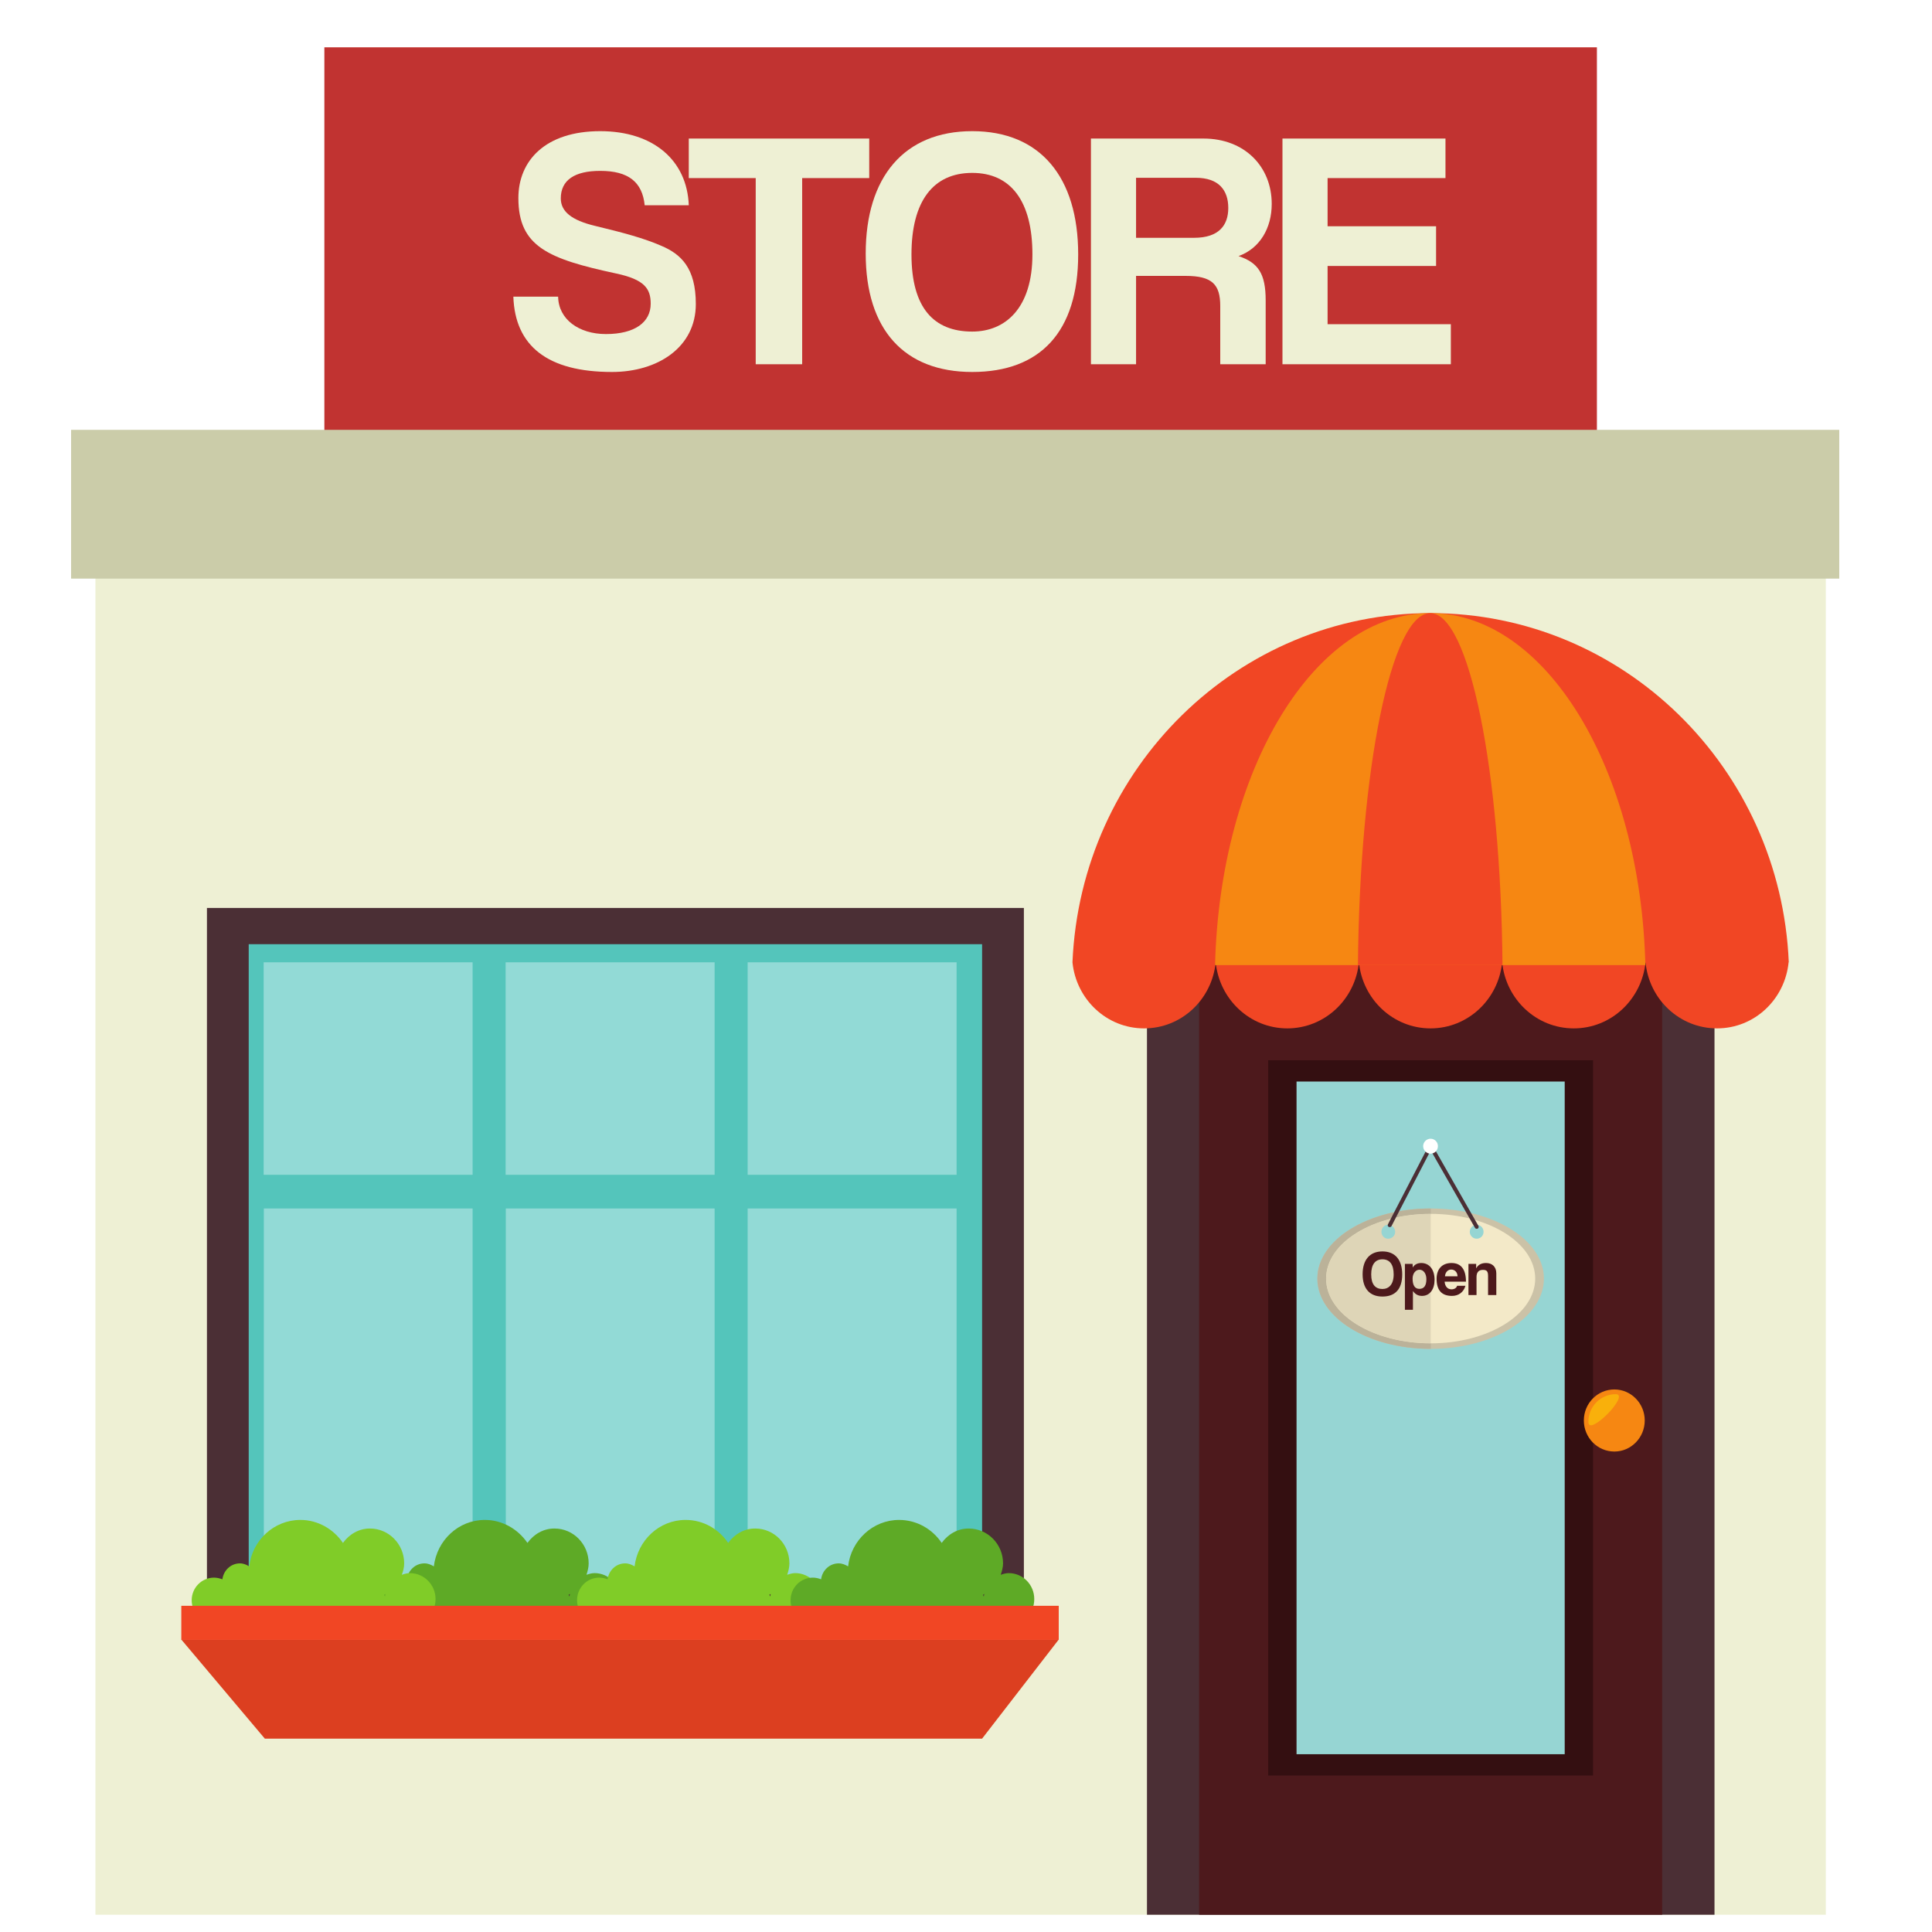 <?xml version="1.0" encoding="UTF-8"?>
<svg xmlns="http://www.w3.org/2000/svg" xmlns:xlink="http://www.w3.org/1999/xlink" width="45pt" height="45pt" viewBox="0 0 45 45" version="1.2">
<defs>
<clipPath id="clip1">
  <path d="M 7 1.098 L 38 1.098 L 38 11 L 7 11 Z M 7 1.098 "/>
</clipPath>
<clipPath id="clip2">
  <path d="M 2 13 L 42.84 13 L 42.84 44.598 L 2 44.598 Z M 2 13 "/>
</clipPath>
<clipPath id="clip3">
  <path d="M 26 19 L 40 19 L 40 44.598 L 26 44.598 Z M 26 19 "/>
</clipPath>
<clipPath id="clip4">
  <path d="M 27 21 L 39 21 L 39 44.598 L 27 44.598 Z M 27 21 "/>
</clipPath>
<clipPath id="clip5">
  <path d="M 1.648 10 L 42.84 10 L 42.84 14 L 1.648 14 Z M 1.648 10 "/>
</clipPath>
</defs>
<g id="surface1">
<rect x="0" y="0" width="45" height="45" style="fill:rgb(100%,100%,100%);fill-opacity:1;stroke:none;"/>
<rect x="0" y="0" width="45" height="45" style="fill:rgb(100%,100%,100%);fill-opacity:1;stroke:none;"/>
<g clip-path="url(#clip1)" clip-rule="nonzero">
<path style=" stroke:none;fill-rule:nonzero;fill:rgb(75.69%,20%,19.22%);fill-opacity:1;" d="M 7.555 1.102 L 37.195 1.102 L 37.195 10.617 L 7.555 10.617 L 7.555 1.102 "/>
</g>
<g clip-path="url(#clip2)" clip-rule="nonzero">
<path style=" stroke:none;fill-rule:nonzero;fill:rgb(93.329%,94.119%,83.139%);fill-opacity:1;" d="M 2.223 44.902 L 42.527 44.902 L 42.527 13.066 L 2.223 13.066 Z M 2.223 44.902 "/>
</g>
<path style=" stroke:none;fill-rule:nonzero;fill:rgb(29.41%,18.43%,20.779%);fill-opacity:1;" d="M 4.82 37.645 L 23.848 37.645 L 23.848 21.148 L 4.82 21.148 Z M 4.82 37.645 "/>
<path style=" stroke:none;fill-rule:nonzero;fill:rgb(32.939%,77.249%,73.329%);fill-opacity:1;" d="M 5.793 36.801 L 22.875 36.801 L 22.875 21.992 L 5.793 21.992 Z M 5.793 36.801 "/>
<g clip-path="url(#clip3)" clip-rule="nonzero">
<path style=" stroke:none;fill-rule:nonzero;fill:rgb(29.41%,18.43%,20.779%);fill-opacity:1;" d="M 26.715 44.902 L 39.934 44.902 L 39.934 19.828 L 26.715 19.828 Z M 26.715 44.902 "/>
</g>
<g clip-path="url(#clip4)" clip-rule="nonzero">
<path style=" stroke:none;fill-rule:nonzero;fill:rgb(30.199%,9.799%,10.979%);fill-opacity:1;" d="M 27.93 44.902 L 38.715 44.902 L 38.715 21.148 L 27.93 21.148 Z M 27.93 44.902 "/>
</g>
<path style=" stroke:none;fill-rule:nonzero;fill:rgb(20.389%,5.879%,6.67%);fill-opacity:1;" d="M 29.539 41.355 L 37.105 41.355 L 37.105 24.695 L 29.539 24.695 Z M 29.539 41.355 "/>
<path style=" stroke:none;fill-rule:nonzero;fill:rgb(58.82%,83.53%,82.75%);fill-opacity:1;" d="M 30.199 40.859 L 36.445 40.859 L 36.445 25.191 L 30.199 25.191 Z M 30.199 40.859 "/>
<path style=" stroke:none;fill-rule:nonzero;fill:rgb(96.469%,52.939%,7.059%);fill-opacity:1;" d="M 38.309 33.086 C 38.309 33.484 37.992 33.809 37.602 33.809 C 37.207 33.809 36.891 33.484 36.891 33.086 C 36.891 32.688 37.207 32.363 37.602 32.363 C 37.992 32.363 38.309 32.688 38.309 33.086 "/>
<path style=" stroke:none;fill-rule:nonzero;fill:rgb(97.649%,69.019%,4.309%);fill-opacity:1;" d="M 36.996 33.121 C 36.996 32.762 37.281 32.473 37.633 32.473 C 37.984 32.473 36.996 33.477 36.996 33.121 "/>
<path style=" stroke:none;fill-rule:nonzero;fill:rgb(79.61%,76.079%,65.489%);fill-opacity:1;" d="M 35.961 29.781 C 35.961 30.684 34.781 31.418 33.324 31.418 C 31.863 31.418 30.684 30.684 30.684 29.781 C 30.684 28.879 31.863 28.148 33.324 28.148 C 34.781 28.148 35.961 28.879 35.961 29.781 "/>
<path style=" stroke:none;fill-rule:nonzero;fill:rgb(95.29%,91.37%,78.429%);fill-opacity:1;" d="M 35.758 29.781 C 35.758 30.613 34.668 31.289 33.324 31.289 C 31.977 31.289 30.887 30.613 30.887 29.781 C 30.887 28.949 31.977 28.273 33.324 28.273 C 34.668 28.273 35.758 28.949 35.758 29.781 "/>
<path style=" stroke:none;fill-rule:nonzero;fill:rgb(73.329%,69.8%,59.999%);fill-opacity:1;" d="M 33.324 31.418 C 31.863 31.418 30.684 30.684 30.684 29.781 C 30.684 28.879 31.863 28.148 33.324 28.148 L 33.324 28.273 C 31.977 28.273 30.887 28.949 30.887 29.781 C 30.887 30.613 31.977 31.289 33.324 31.289 L 33.324 31.418 "/>
<path style=" stroke:none;fill-rule:nonzero;fill:rgb(87.059%,83.53%,71.759%);fill-opacity:1;" d="M 33.324 31.289 C 31.977 31.289 30.887 30.613 30.887 29.781 C 30.887 28.949 31.977 28.273 33.324 28.273 L 33.324 31.289 "/>
<path style=" stroke:none;fill-rule:nonzero;fill:rgb(30.199%,9.799%,10.979%);fill-opacity:1;" d="M 32.461 29.684 C 32.461 29.453 32.371 29.332 32.199 29.332 C 32.031 29.332 31.938 29.453 31.938 29.684 C 31.938 29.918 32.035 30.023 32.199 30.023 C 32.348 30.023 32.461 29.918 32.461 29.684 Z M 31.738 29.68 C 31.738 29.348 31.902 29.148 32.199 29.148 C 32.5 29.148 32.66 29.348 32.66 29.684 C 32.66 30.023 32.5 30.199 32.199 30.199 C 31.902 30.199 31.738 30.012 31.738 29.68 "/>
<path style=" stroke:none;fill-rule:nonzero;fill:rgb(30.199%,9.799%,10.979%);fill-opacity:1;" d="M 33.223 29.793 C 33.223 29.664 33.156 29.574 33.062 29.574 C 32.973 29.574 32.902 29.66 32.902 29.781 C 32.902 29.941 32.957 30.02 33.059 30.02 C 33.172 30.02 33.223 29.941 33.223 29.793 Z M 32.723 30.508 L 32.723 29.438 L 32.902 29.438 L 32.906 29.523 C 32.949 29.449 33.02 29.418 33.105 29.418 C 33.285 29.418 33.414 29.562 33.414 29.809 C 33.414 30.027 33.305 30.184 33.121 30.184 C 33.031 30.184 32.961 30.145 32.91 30.07 L 32.91 30.508 L 32.723 30.508 "/>
<path style=" stroke:none;fill-rule:nonzero;fill:rgb(30.199%,9.799%,10.979%);fill-opacity:1;" d="M 33.949 29.727 C 33.945 29.621 33.875 29.57 33.801 29.57 C 33.727 29.57 33.664 29.629 33.656 29.727 Z M 33.648 29.852 C 33.656 29.961 33.715 30.031 33.809 30.031 C 33.871 30.031 33.926 30 33.938 29.949 L 34.133 29.949 C 34.09 30.098 33.973 30.184 33.82 30.184 C 33.578 30.184 33.461 30.051 33.461 29.785 C 33.461 29.562 33.586 29.418 33.809 29.418 C 34.027 29.418 34.145 29.562 34.145 29.852 L 33.648 29.852 "/>
<path style=" stroke:none;fill-rule:nonzero;fill:rgb(30.199%,9.799%,10.979%);fill-opacity:1;" d="M 34.66 30.164 L 34.66 29.723 C 34.66 29.609 34.629 29.578 34.539 29.578 C 34.438 29.578 34.391 29.637 34.391 29.746 L 34.391 30.164 L 34.203 30.164 L 34.203 29.438 L 34.383 29.438 L 34.383 29.543 C 34.426 29.461 34.5 29.418 34.613 29.418 C 34.75 29.418 34.852 29.5 34.852 29.66 L 34.852 30.164 L 34.66 30.164 "/>
<path style=" stroke:none;fill-rule:nonzero;fill:rgb(58.82%,83.53%,82.75%);fill-opacity:1;" d="M 32.496 28.691 C 32.496 28.781 32.422 28.852 32.332 28.852 C 32.246 28.852 32.176 28.781 32.176 28.691 C 32.176 28.602 32.246 28.527 32.332 28.527 C 32.422 28.527 32.496 28.602 32.496 28.691 "/>
<path style=" stroke:none;fill-rule:nonzero;fill:rgb(58.82%,83.53%,82.75%);fill-opacity:1;" d="M 34.555 28.691 C 34.555 28.781 34.484 28.852 34.395 28.852 C 34.309 28.852 34.234 28.781 34.234 28.691 C 34.234 28.602 34.309 28.527 34.395 28.527 C 34.484 28.527 34.555 28.602 34.555 28.691 "/>
<path style=" stroke:none;fill-rule:nonzero;fill:rgb(29.41%,18.43%,20.779%);fill-opacity:1;" d="M 34.395 28.621 C 34.379 28.621 34.363 28.613 34.355 28.598 L 33.324 26.793 L 32.41 28.559 C 32.398 28.582 32.371 28.586 32.348 28.578 C 32.324 28.566 32.316 28.539 32.328 28.516 L 33.281 26.676 C 33.289 26.66 33.305 26.648 33.32 26.648 L 33.324 26.648 C 33.34 26.648 33.352 26.66 33.363 26.672 L 34.434 28.551 C 34.449 28.574 34.441 28.602 34.418 28.617 L 34.395 28.621 "/>
<path style=" stroke:none;fill-rule:nonzero;fill:rgb(100%,100%,100%);fill-opacity:1;" d="M 33.492 26.695 C 33.492 26.793 33.418 26.871 33.32 26.871 C 33.227 26.871 33.148 26.793 33.148 26.695 C 33.148 26.602 33.227 26.523 33.32 26.523 C 33.418 26.523 33.492 26.602 33.492 26.695 "/>
<path style=" stroke:none;fill-rule:nonzero;fill:rgb(94.51%,27.449%,14.119%);fill-opacity:1;" d="M 33.32 14.281 C 28.828 14.281 25.172 17.891 24.98 22.414 C 25.066 23.277 25.777 23.953 26.648 23.953 C 27.523 23.953 28.23 23.277 28.316 22.414 C 28.402 23.277 29.113 23.953 29.984 23.953 C 30.855 23.953 31.566 23.277 31.652 22.414 C 31.738 23.277 32.449 23.953 33.32 23.953 C 34.191 23.953 34.902 23.277 34.988 22.414 C 35.074 23.277 35.785 23.953 36.656 23.953 C 37.531 23.953 38.238 23.277 38.328 22.414 C 38.41 23.277 39.121 23.953 39.992 23.953 C 40.867 23.953 41.574 23.277 41.66 22.414 L 41.664 22.414 C 41.473 17.891 37.816 14.281 33.32 14.281 "/>
<path style=" stroke:none;fill-rule:nonzero;fill:rgb(96.469%,52.939%,7.059%);fill-opacity:1;" d="M 38.324 22.48 C 38.211 17.922 36.012 14.281 33.312 14.281 C 30.613 14.281 28.414 17.922 28.301 22.48 L 38.324 22.48 "/>
<path style=" stroke:none;fill-rule:nonzero;fill:rgb(94.51%,27.449%,14.119%);fill-opacity:1;" d="M 34.996 22.48 C 34.957 17.922 34.219 14.281 33.312 14.281 C 32.406 14.281 31.668 17.922 31.629 22.48 L 34.996 22.48 "/>
<path style=" stroke:none;fill-rule:nonzero;fill:rgb(57.249%,85.489%,83.919%);fill-opacity:1;" d="M 6.141 27.363 L 11.008 27.363 L 11.008 22.414 L 6.141 22.414 Z M 6.141 27.363 "/>
<path style=" stroke:none;fill-rule:nonzero;fill:rgb(57.249%,85.489%,83.919%);fill-opacity:1;" d="M 11.777 27.363 L 16.645 27.363 L 16.645 22.414 L 11.777 22.414 Z M 11.777 27.363 "/>
<path style=" stroke:none;fill-rule:nonzero;fill:rgb(57.249%,85.489%,83.919%);fill-opacity:1;" d="M 17.414 27.363 L 22.281 27.363 L 22.281 22.414 L 17.414 22.414 Z M 17.414 27.363 "/>
<path style=" stroke:none;fill-rule:nonzero;fill:rgb(57.249%,85.489%,83.919%);fill-opacity:1;" d="M 6.145 36.801 L 11.008 36.801 L 11.008 28.148 L 6.145 28.148 Z M 6.145 36.801 "/>
<path style=" stroke:none;fill-rule:nonzero;fill:rgb(57.249%,85.489%,83.919%);fill-opacity:1;" d="M 11.781 36.801 L 16.645 36.801 L 16.645 28.148 L 11.781 28.148 Z M 11.781 36.801 "/>
<path style=" stroke:none;fill-rule:nonzero;fill:rgb(57.249%,85.489%,83.919%);fill-opacity:1;" d="M 17.414 36.801 L 22.281 36.801 L 22.281 28.148 L 17.414 28.148 Z M 17.414 36.801 "/>
<path style=" stroke:none;fill-rule:nonzero;fill:rgb(36.859%,66.669%,14.899%);fill-opacity:1;" d="M 13.273 37.125 C 13.273 37.148 13.266 37.164 13.262 37.188 C 13.258 37.172 13.254 37.16 13.246 37.145 Z M 13.848 36.641 C 13.781 36.641 13.719 36.66 13.66 36.68 C 13.688 36.594 13.711 36.508 13.711 36.414 C 13.711 35.965 13.355 35.602 12.914 35.602 C 12.652 35.602 12.43 35.738 12.285 35.938 C 12.066 35.617 11.703 35.402 11.293 35.402 C 10.676 35.402 10.176 35.879 10.105 36.484 C 10.039 36.445 9.969 36.414 9.887 36.414 C 9.672 36.414 9.504 36.578 9.477 36.785 C 9.414 36.762 9.352 36.746 9.281 36.746 C 8.996 36.746 8.766 36.98 8.766 37.273 C 8.766 37.562 8.996 37.797 9.281 37.797 C 9.383 37.797 9.477 37.758 9.555 37.707 C 9.652 37.91 9.852 38.055 10.09 38.055 C 10.344 38.055 10.559 37.887 10.645 37.656 C 10.832 37.777 11.051 37.852 11.293 37.852 C 11.621 37.852 11.918 37.715 12.137 37.5 C 12.184 37.785 12.418 38.008 12.711 38.008 C 13.02 38.008 13.262 37.766 13.293 37.461 C 13.379 37.688 13.594 37.852 13.848 37.852 C 14.176 37.852 14.441 37.582 14.441 37.246 C 14.441 36.91 14.176 36.641 13.848 36.641 "/>
<path style=" stroke:none;fill-rule:nonzero;fill:rgb(86.269%,24.709%,12.549%);fill-opacity:1;" d="M 22.875 40.496 L 6.168 40.496 L 4.223 38.188 L 24.66 38.188 L 22.875 40.496 "/>
<path style=" stroke:none;fill-rule:nonzero;fill:rgb(50.2%,79.999%,15.689%);fill-opacity:1;" d="M 8.977 37.125 C 8.973 37.148 8.969 37.164 8.965 37.188 C 8.961 37.172 8.953 37.16 8.949 37.145 Z M 9.547 36.641 C 9.48 36.641 9.418 36.66 9.359 36.68 C 9.391 36.594 9.414 36.508 9.414 36.414 C 9.414 35.965 9.055 35.602 8.617 35.602 C 8.355 35.602 8.133 35.738 7.988 35.938 C 7.77 35.617 7.406 35.402 6.996 35.402 C 6.379 35.402 5.875 35.879 5.805 36.484 C 5.742 36.445 5.668 36.414 5.59 36.414 C 5.375 36.414 5.207 36.578 5.18 36.785 C 5.117 36.762 5.051 36.746 4.984 36.746 C 4.699 36.746 4.465 36.98 4.465 37.273 C 4.465 37.562 4.699 37.797 4.984 37.797 C 5.086 37.797 5.18 37.758 5.258 37.707 C 5.355 37.91 5.555 38.055 5.793 38.055 C 6.047 38.055 6.262 37.887 6.344 37.656 C 6.531 37.777 6.754 37.852 6.996 37.852 C 7.324 37.852 7.621 37.715 7.836 37.5 C 7.887 37.785 8.117 38.008 8.414 38.008 C 8.723 38.008 8.965 37.766 8.996 37.461 C 9.082 37.688 9.293 37.852 9.547 37.852 C 9.875 37.852 10.145 37.582 10.145 37.246 C 10.145 36.91 9.875 36.641 9.547 36.641 "/>
<path style=" stroke:none;fill-rule:nonzero;fill:rgb(50.2%,79.999%,15.689%);fill-opacity:1;" d="M 17.949 37.125 C 17.949 37.148 17.941 37.164 17.938 37.188 C 17.934 37.172 17.93 37.16 17.922 37.145 Z M 18.523 36.641 C 18.457 36.641 18.395 36.66 18.336 36.68 C 18.363 36.594 18.387 36.508 18.387 36.414 C 18.387 35.965 18.031 35.602 17.59 35.602 C 17.328 35.602 17.105 35.738 16.961 35.938 C 16.746 35.617 16.383 35.402 15.969 35.402 C 15.352 35.402 14.852 35.879 14.781 36.484 C 14.715 36.445 14.645 36.414 14.562 36.414 C 14.348 36.414 14.18 36.578 14.152 36.785 C 14.09 36.762 14.027 36.746 13.957 36.746 C 13.672 36.746 13.441 36.98 13.441 37.273 C 13.441 37.562 13.672 37.797 13.957 37.797 C 14.062 37.797 14.152 37.758 14.23 37.707 C 14.328 37.91 14.527 38.055 14.766 38.055 C 15.023 38.055 15.234 37.887 15.32 37.656 C 15.508 37.777 15.73 37.852 15.969 37.852 C 16.297 37.852 16.594 37.715 16.812 37.5 C 16.859 37.785 17.094 38.008 17.387 38.008 C 17.695 38.008 17.938 37.766 17.969 37.461 C 18.055 37.688 18.27 37.852 18.523 37.852 C 18.852 37.852 19.117 37.582 19.117 37.246 C 19.117 36.91 18.852 36.641 18.523 36.641 "/>
<path style=" stroke:none;fill-rule:nonzero;fill:rgb(36.859%,66.669%,14.899%);fill-opacity:1;" d="M 22.926 37.125 C 22.922 37.148 22.914 37.164 22.914 37.188 C 22.906 37.172 22.902 37.16 22.898 37.145 Z M 23.496 36.641 C 23.43 36.641 23.367 36.66 23.309 36.68 C 23.336 36.594 23.363 36.508 23.363 36.414 C 23.363 35.965 23.004 35.602 22.562 35.602 C 22.301 35.602 22.078 35.738 21.934 35.938 C 21.719 35.617 21.355 35.402 20.941 35.402 C 20.328 35.402 19.824 35.879 19.754 36.484 C 19.688 36.445 19.617 36.414 19.535 36.414 C 19.32 36.414 19.152 36.578 19.125 36.785 C 19.066 36.762 19 36.746 18.934 36.746 C 18.645 36.746 18.414 36.98 18.414 37.273 C 18.414 37.562 18.645 37.797 18.934 37.797 C 19.035 37.797 19.125 37.758 19.207 37.707 C 19.301 37.91 19.504 38.055 19.738 38.055 C 19.996 38.055 20.211 37.887 20.293 37.656 C 20.48 37.777 20.703 37.852 20.941 37.852 C 21.27 37.852 21.57 37.715 21.785 37.5 C 21.832 37.785 22.066 38.008 22.359 38.008 C 22.668 38.008 22.914 37.766 22.945 37.461 C 23.031 37.688 23.242 37.852 23.496 37.852 C 23.824 37.852 24.09 37.582 24.09 37.246 C 24.09 36.91 23.824 36.641 23.496 36.641 "/>
<path style=" stroke:none;fill-rule:nonzero;fill:rgb(94.51%,27.449%,14.119%);fill-opacity:1;" d="M 4.223 37.402 L 24.66 37.402 L 24.66 38.195 L 4.223 38.195 L 4.223 37.402 "/>
<g clip-path="url(#clip5)" clip-rule="nonzero">
<path style=" stroke:none;fill-rule:nonzero;fill:rgb(79.61%,79.999%,66.269%);fill-opacity:1;" d="M 1.656 10.012 L 42.852 10.012 L 42.852 13.477 L 1.656 13.477 L 1.656 10.012 "/>
</g>
<path style=" stroke:none;fill-rule:nonzero;fill:rgb(93.329%,94.119%,83.139%);fill-opacity:1;" d="M 15.016 4.781 C 14.961 4.242 14.641 3.98 13.98 3.98 C 13.383 3.98 13.062 4.195 13.062 4.621 C 13.062 4.922 13.305 5.129 13.863 5.262 C 14.527 5.422 14.992 5.547 15.398 5.723 C 15.863 5.918 16.207 6.242 16.207 7.082 C 16.207 8.09 15.32 8.664 14.254 8.664 C 12.758 8.664 11.996 8.062 11.957 6.91 L 13 6.91 C 13.008 7.438 13.484 7.781 14.113 7.781 C 14.789 7.781 15.156 7.504 15.156 7.074 C 15.156 6.727 15.016 6.512 14.355 6.371 C 12.773 6.031 12.074 5.746 12.074 4.613 C 12.074 3.742 12.703 3.055 13.98 3.055 C 15.227 3.055 16.004 3.742 16.043 4.781 L 15.016 4.781 "/>
<path style=" stroke:none;fill-rule:nonzero;fill:rgb(93.329%,94.119%,83.139%);fill-opacity:1;" d="M 17.602 8.484 L 17.602 4.148 L 16.043 4.148 L 16.043 3.227 L 20.246 3.227 L 20.246 4.148 L 18.684 4.148 L 18.684 8.484 L 17.602 8.484 "/>
<path style=" stroke:none;fill-rule:nonzero;fill:rgb(93.329%,94.119%,83.139%);fill-opacity:1;" d="M 24.047 5.926 C 24.047 4.688 23.547 4.027 22.645 4.027 C 21.734 4.027 21.23 4.688 21.23 5.926 C 21.23 7.172 21.75 7.723 22.645 7.723 C 23.422 7.723 24.047 7.172 24.047 5.926 Z M 20.164 5.906 C 20.164 4.125 21.059 3.055 22.645 3.055 C 24.23 3.055 25.113 4.125 25.113 5.926 C 25.113 7.73 24.23 8.664 22.645 8.664 C 21.059 8.664 20.164 7.676 20.164 5.906 "/>
<path style=" stroke:none;fill-rule:nonzero;fill:rgb(93.329%,94.119%,83.139%);fill-opacity:1;" d="M 26.461 4.141 L 26.461 5.539 L 27.812 5.539 C 28.391 5.539 28.609 5.246 28.609 4.844 C 28.609 4.434 28.391 4.141 27.852 4.141 Z M 28.422 8.484 L 28.422 7.129 C 28.422 6.625 28.234 6.426 27.613 6.426 L 26.461 6.426 L 26.461 8.484 L 25.41 8.484 L 25.41 3.227 L 28.031 3.227 C 28.988 3.227 29.621 3.879 29.621 4.75 C 29.621 5.309 29.348 5.785 28.848 5.965 C 29.309 6.117 29.48 6.379 29.48 6.996 L 29.48 8.484 L 28.422 8.484 "/>
<path style=" stroke:none;fill-rule:nonzero;fill:rgb(93.329%,94.119%,83.139%);fill-opacity:1;" d="M 29.871 8.484 L 29.871 3.227 L 33.668 3.227 L 33.668 4.148 L 30.922 4.148 L 30.922 5.27 L 33.449 5.27 L 33.449 6.195 L 30.922 6.195 L 30.922 7.551 L 33.793 7.551 L 33.793 8.484 L 29.871 8.484 "/>
</g>
</svg>
